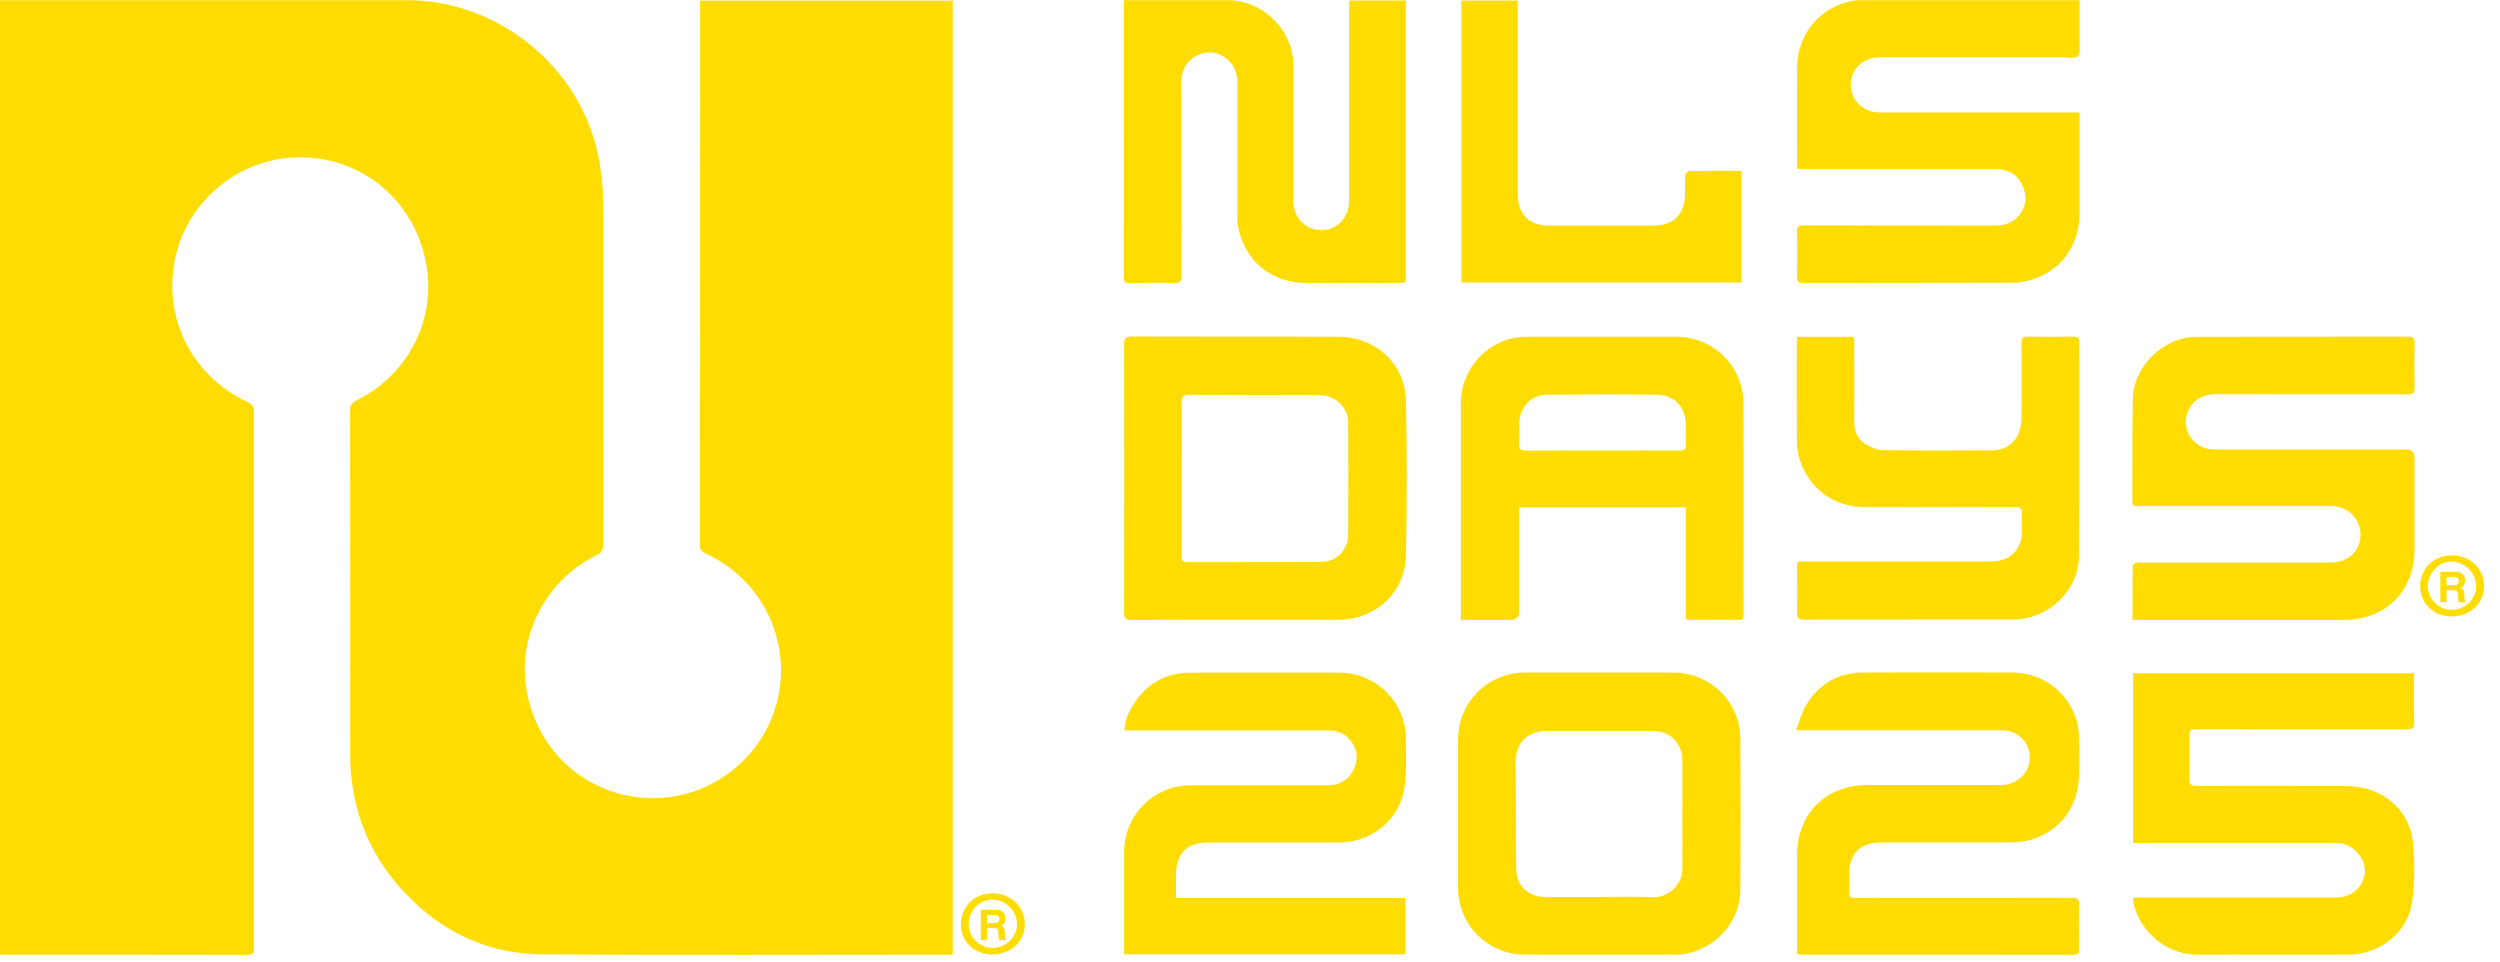 <?xml version="1.0" encoding="UTF-8"?> <svg xmlns="http://www.w3.org/2000/svg" width="104" height="40" viewBox="0 0 104 40" fill="none"><path d="M0 0.007C0.131 0.007 0.238 0.007 0.348 0.007C5.873 0.007 11.398 0.007 16.923 0.007C20.702 0.007 24.109 2.746 24.88 6.443C25.011 7.066 25.083 7.713 25.087 8.349C25.104 13.109 25.094 17.865 25.101 22.625C25.101 22.866 25.032 22.99 24.811 23.1C22.803 24.077 21.594 26.283 21.866 28.441C22.162 30.788 23.788 32.595 26.044 33.084C29.021 33.727 31.945 31.724 32.424 28.713C32.799 26.359 31.549 24.033 29.372 23.035C29.207 22.959 29.117 22.883 29.117 22.673C29.124 15.208 29.124 7.74 29.124 0.275V0.028H39.633L39.633 39.716C39.544 39.719 39.454 39.716 39.365 39.716C33.764 39.716 28.163 39.743 22.562 39.702C20.116 39.685 18.094 38.628 16.517 36.777C15.184 35.211 14.564 33.373 14.567 31.322C14.571 26.579 14.567 21.84 14.564 17.098C14.564 16.864 14.636 16.75 14.846 16.647C16.903 15.628 18.036 13.474 17.781 11.326C17.495 8.931 15.811 7.103 13.551 6.649C10.396 6.016 7.392 8.308 7.179 11.515C7.03 13.739 8.246 15.773 10.31 16.726C10.499 16.812 10.561 16.915 10.561 17.118C10.558 24.552 10.558 31.986 10.561 39.416C10.561 39.599 10.561 39.723 10.306 39.723C6.941 39.716 3.579 39.716 0.214 39.716C0.148 39.716 0.083 39.709 0 39.702L0 0.007ZM56.136 0.021C56.133 0.124 56.126 0.213 56.126 0.303C56.126 1.088 56.126 1.869 56.126 2.653C56.126 4.546 56.126 6.436 56.126 8.329C56.126 9.017 55.661 9.54 55.041 9.568C54.335 9.599 53.808 9.093 53.808 8.36C53.804 6.484 53.808 4.608 53.808 2.736C53.797 1.249 52.55 0.007 51.069 0.007C49.726 0.007 48.383 0.007 47.039 0.007C46.95 0.007 46.86 0.007 46.767 0.007C46.76 0.096 46.75 0.155 46.75 0.21C46.75 3.985 46.75 7.761 46.746 11.533C46.746 11.715 46.798 11.78 46.987 11.777C47.604 11.767 48.224 11.76 48.841 11.777C49.106 11.787 49.154 11.694 49.154 11.45C49.147 8.924 49.147 6.401 49.147 3.875C49.147 3.693 49.137 3.507 49.147 3.325C49.175 2.867 49.385 2.512 49.802 2.306C50.201 2.11 50.597 2.141 50.963 2.392C51.328 2.647 51.472 3.011 51.472 3.448C51.472 5.3 51.472 7.148 51.472 9C51.472 9.134 51.476 9.268 51.5 9.399C51.758 10.831 52.861 11.76 54.325 11.77C55.633 11.78 56.946 11.77 58.255 11.77C58.327 11.77 58.399 11.76 58.482 11.753V0.021H56.133H56.136ZM89.073 25.788C91.888 25.788 94.698 25.788 97.513 25.788C99.242 25.788 100.441 24.593 100.444 22.866C100.444 21.593 100.444 20.316 100.444 19.042C100.444 18.813 100.331 18.698 100.106 18.698C97.495 18.698 94.881 18.698 92.27 18.698C92.146 18.698 92.019 18.698 91.894 18.677C91.209 18.571 90.778 17.883 90.978 17.222C91.133 16.712 91.574 16.399 92.156 16.399C94.826 16.399 97.499 16.399 100.168 16.403C100.396 16.403 100.451 16.337 100.447 16.12C100.434 15.504 100.437 14.888 100.447 14.272C100.451 14.066 100.389 14.004 100.179 14.004C97.251 14.011 94.32 14.004 91.392 14.011C90.014 14.014 88.757 15.219 88.725 16.595C88.695 18.01 88.715 19.428 88.705 20.846C88.705 21.066 88.825 21.059 88.977 21.056C90.286 21.056 91.598 21.056 92.907 21.056C94.268 21.056 95.629 21.052 96.989 21.056C97.809 21.056 98.37 21.802 98.15 22.577C98.002 23.096 97.55 23.403 96.924 23.403C94.313 23.403 91.698 23.403 89.087 23.403C89.011 23.403 88.929 23.386 88.863 23.41C88.801 23.434 88.719 23.503 88.719 23.554C88.708 24.287 88.712 25.017 88.712 25.788H89.077H89.073ZM86.259 0.007C83.304 0.007 80.352 0.007 77.396 0.007C77.29 0.007 77.179 0.014 77.073 0.034C75.709 0.282 74.765 1.418 74.758 2.829C74.751 4.137 74.758 5.445 74.758 6.752C74.758 6.835 74.758 6.914 74.758 7.017C74.895 7.024 75.013 7.035 75.126 7.035C77.713 7.035 80.3 7.035 82.887 7.035C82.97 7.035 83.056 7.031 83.138 7.035C83.634 7.076 83.989 7.331 84.165 7.788C84.337 8.232 84.275 8.659 83.941 9.02C83.679 9.303 83.338 9.382 82.966 9.382C80.328 9.378 77.692 9.382 75.054 9.375C74.83 9.375 74.747 9.43 74.754 9.667C74.772 10.266 74.772 10.868 74.754 11.467C74.747 11.708 74.82 11.774 75.061 11.774C77.916 11.767 80.769 11.774 83.624 11.763C83.896 11.763 84.179 11.732 84.441 11.66C85.718 11.306 86.504 10.235 86.511 8.869C86.517 7.561 86.511 6.253 86.511 4.946V4.681H86.152C83.555 4.681 80.961 4.681 78.364 4.681C78.247 4.681 78.13 4.681 78.016 4.667C77.507 4.598 77.1 4.223 77.014 3.751C76.88 3.005 77.403 2.388 78.189 2.385C80.727 2.385 83.262 2.385 85.801 2.385C86.025 2.385 86.342 2.454 86.445 2.337C86.566 2.203 86.507 1.9 86.511 1.669C86.517 1.122 86.511 0.575 86.511 0.014C86.411 0.007 86.338 0 86.266 0L86.259 0.007ZM88.739 28.015V35.07C88.863 35.07 88.97 35.07 89.077 35.07C91.722 35.07 94.368 35.07 97.013 35.07C97.113 35.07 97.213 35.07 97.313 35.077C97.881 35.111 98.56 35.786 98.339 36.512C98.191 37 97.757 37.334 97.189 37.334C94.485 37.334 91.781 37.334 89.077 37.334C88.963 37.334 88.85 37.345 88.746 37.348C88.736 37.393 88.729 37.41 88.732 37.427C88.908 38.663 90.076 39.692 91.333 39.712C91.815 39.719 92.301 39.712 92.787 39.712C94.423 39.712 96.059 39.712 97.695 39.712C98.987 39.712 100.162 38.804 100.341 37.534C100.458 36.694 100.465 35.816 100.368 34.973C100.234 33.793 99.28 32.901 98.095 32.74C97.595 32.671 97.079 32.699 96.572 32.695C94.836 32.692 93.1 32.688 91.364 32.695C91.14 32.695 91.078 32.626 91.082 32.409C91.095 31.793 91.088 31.177 91.082 30.561C91.082 30.406 91.126 30.32 91.295 30.341C91.361 30.348 91.43 30.341 91.495 30.341C94.375 30.341 97.254 30.341 100.134 30.344C100.361 30.344 100.437 30.286 100.43 30.052C100.413 29.488 100.423 28.92 100.423 28.352V28.008H88.736L88.739 28.015ZM55.675 25.784C57.221 25.777 58.451 24.659 58.486 23.117C58.534 20.97 58.534 18.819 58.486 16.671C58.451 15.112 57.215 14.007 55.651 14.007C52.788 14.007 49.926 14.007 47.067 14C46.822 14 46.764 14.076 46.764 14.31C46.77 18.034 46.77 21.758 46.764 25.482C46.764 25.719 46.822 25.795 47.07 25.791C48.531 25.781 49.991 25.784 51.452 25.784C52.861 25.784 54.273 25.788 55.682 25.784H55.675ZM49.158 16.757C49.158 16.513 49.209 16.427 49.474 16.427C51.218 16.437 52.96 16.433 54.703 16.433C55.013 16.433 55.32 16.458 55.585 16.65C55.902 16.881 56.081 17.191 56.085 17.583C56.092 19.142 56.092 20.698 56.085 22.257C56.085 22.859 55.592 23.372 54.993 23.375C53.115 23.389 51.238 23.379 49.361 23.386C49.154 23.386 49.161 23.272 49.161 23.127C49.161 22.054 49.161 20.98 49.161 19.903C49.161 18.853 49.168 17.803 49.158 16.754V16.757ZM74.947 39.716C78.719 39.716 82.491 39.716 86.263 39.719C86.459 39.719 86.5 39.644 86.497 39.468C86.49 38.869 86.483 38.267 86.497 37.668C86.504 37.41 86.424 37.348 86.173 37.348C83.696 37.358 81.216 37.355 78.74 37.355C78.206 37.355 77.672 37.348 77.138 37.355C76.976 37.355 76.911 37.303 76.918 37.142C76.924 36.89 76.918 36.642 76.918 36.391C76.921 35.51 77.382 35.046 78.261 35.046C80.062 35.046 81.864 35.046 83.669 35.046C85.112 35.046 86.28 34.054 86.459 32.623C86.535 32.024 86.493 31.408 86.497 30.802C86.497 29.202 85.278 27.98 83.683 27.977C81.63 27.977 79.577 27.97 77.524 27.977C76.435 27.98 75.622 28.479 75.088 29.412C74.93 29.691 74.854 30.017 74.716 30.379H75.119C77.83 30.379 80.545 30.379 83.255 30.379C83.783 30.379 84.199 30.654 84.365 31.112C84.647 31.89 84.086 32.657 83.221 32.657C81.378 32.661 79.532 32.657 77.689 32.657C75.957 32.657 74.758 33.848 74.758 35.576C74.758 36.842 74.758 38.109 74.758 39.375C74.758 40.642 74.758 39.571 74.758 39.688C74.847 39.699 74.899 39.709 74.947 39.709V39.716ZM48.923 36.395C48.923 35.507 49.378 35.049 50.26 35.049C52.072 35.049 53.88 35.049 55.692 35.049C57.059 35.049 58.217 34.116 58.423 32.774C58.523 32.113 58.486 31.428 58.486 30.757C58.486 29.209 57.256 27.987 55.699 27.983C53.639 27.983 51.576 27.98 49.516 27.983C48.469 27.983 47.676 28.462 47.129 29.336C46.936 29.642 46.791 29.98 46.784 30.386H47.105C49.826 30.386 52.547 30.386 55.265 30.386C55.664 30.386 55.985 30.53 56.212 30.847C56.477 31.215 56.512 31.618 56.305 32.027C56.085 32.464 55.713 32.667 55.227 32.667C53.333 32.667 51.438 32.664 49.543 32.667C47.993 32.671 46.764 33.903 46.764 35.452C46.764 36.766 46.764 38.084 46.764 39.399V39.699H58.468V37.355H48.923C48.923 37.007 48.923 36.701 48.923 36.391V36.395ZM61.066 25.788C61.658 25.788 62.251 25.788 62.843 25.788C63.082 25.788 63.201 25.672 63.201 25.44C63.201 24.098 63.201 22.756 63.201 21.417V21.107H70.132V25.757C70.19 25.771 70.225 25.784 70.256 25.784C70.958 25.784 71.658 25.784 72.357 25.788C72.536 25.788 72.529 25.681 72.529 25.557C72.529 22.625 72.539 19.693 72.526 16.761C72.519 15.215 71.261 14.007 69.711 14.007C67.652 14.007 65.588 14.007 63.528 14.007C62.016 14.007 60.773 15.25 60.773 16.761C60.773 19.669 60.773 22.577 60.773 25.485C60.773 28.393 60.773 25.664 60.773 25.788C60.886 25.788 60.976 25.788 61.066 25.788ZM63.484 18.743C63.267 18.743 63.184 18.684 63.198 18.464C63.215 18.189 63.198 17.913 63.201 17.642C63.205 16.939 63.676 16.427 64.379 16.42C65.898 16.406 67.414 16.403 68.933 16.42C69.66 16.427 70.128 16.946 70.132 17.683C70.132 17.958 70.121 18.233 70.135 18.505C70.145 18.695 70.07 18.746 69.891 18.743C68.805 18.736 67.724 18.743 66.639 18.743C65.588 18.743 64.538 18.736 63.487 18.746L63.484 18.743ZM69.677 39.716C71.138 39.709 72.388 38.484 72.398 37.028C72.409 34.929 72.412 32.829 72.398 30.73C72.388 29.192 71.151 27.983 69.612 27.98C67.552 27.98 65.488 27.98 63.428 27.98C61.899 27.98 60.659 29.216 60.656 30.744C60.656 32.809 60.656 34.877 60.656 36.942C60.656 38.47 61.896 39.709 63.422 39.712C64.455 39.712 65.492 39.712 66.525 39.712C67.576 39.712 68.626 39.716 69.68 39.712L69.677 39.716ZM64.238 37.31C63.573 37.31 63.081 36.825 63.074 36.164C63.063 34.691 63.053 33.215 63.05 31.742C63.05 30.885 63.532 30.406 64.379 30.406C65.833 30.406 67.283 30.406 68.737 30.406C69.487 30.406 69.987 30.905 69.987 31.663C69.987 33.139 69.98 34.612 69.99 36.088C69.997 36.825 69.394 37.348 68.768 37.321C68.017 37.289 67.266 37.314 66.515 37.314C65.757 37.314 64.996 37.314 64.238 37.314V37.31ZM74.747 14.197C74.747 15.597 74.744 16.994 74.751 18.395C74.751 18.609 74.789 18.829 74.847 19.035C75.202 20.298 76.263 21.097 77.593 21.097C79.663 21.1 81.733 21.1 83.803 21.093C84.037 21.093 84.137 21.142 84.113 21.393C84.093 21.617 84.11 21.844 84.11 22.067C84.11 22.873 83.624 23.358 82.815 23.358C80.262 23.358 77.706 23.358 75.154 23.358C74.699 23.358 74.761 23.313 74.761 23.764C74.761 24.332 74.775 24.896 74.754 25.464C74.744 25.729 74.837 25.777 75.078 25.777C77.965 25.771 80.855 25.774 83.741 25.771C85.209 25.771 86.476 24.58 86.49 23.114C86.514 20.157 86.497 17.198 86.5 14.241C86.5 14.049 86.424 14.004 86.245 14.004C85.612 14.011 84.978 14.014 84.344 14.004C84.134 14 84.096 14.079 84.096 14.265C84.103 15.25 84.099 16.23 84.096 17.215C84.096 17.349 84.096 17.483 84.079 17.614C84.003 18.306 83.538 18.736 82.846 18.736C81.351 18.743 79.859 18.75 78.364 18.726C78.099 18.722 77.806 18.609 77.579 18.461C77.262 18.258 77.135 17.917 77.138 17.531C77.145 16.44 77.138 15.35 77.138 14.258C77.138 14.148 77.172 14.011 76.983 14.011C76.249 14.011 75.519 14.011 74.765 14.011C74.758 14.1 74.751 14.148 74.751 14.2L74.747 14.197ZM60.79 0.024V11.753H72.453V7.107C71.713 7.107 70.993 7.103 70.276 7.114C70.218 7.114 70.111 7.22 70.108 7.282C70.087 7.54 70.097 7.799 70.097 8.057C70.097 8.917 69.632 9.382 68.764 9.385C67.772 9.389 66.777 9.385 65.785 9.385C65.309 9.385 64.834 9.392 64.359 9.385C63.79 9.375 63.36 9.082 63.212 8.59C63.153 8.404 63.139 8.198 63.139 7.998C63.136 5.458 63.139 2.915 63.139 0.375V0.024H60.793H60.79ZM103.337 24.387C103.337 23.657 102.762 23.107 101.994 23.103C101.247 23.1 100.678 23.651 100.678 24.38C100.678 25.099 101.233 25.64 101.973 25.643C102.755 25.643 103.334 25.113 103.334 24.387H103.337ZM101.994 25.368C101.453 25.371 101.002 24.927 100.999 24.387C100.999 23.836 101.446 23.365 101.98 23.361C102.531 23.358 103 23.823 103.007 24.377C103.014 24.914 102.552 25.364 101.994 25.368ZM42.634 38.456C42.634 37.716 42.048 37.159 41.273 37.162C40.529 37.166 39.971 37.727 39.971 38.46C39.971 39.172 40.536 39.706 41.287 39.706C42.051 39.706 42.63 39.169 42.634 38.46V38.456ZM42.306 38.453C42.306 38.986 41.828 39.441 41.276 39.434C40.736 39.427 40.291 38.972 40.295 38.439C40.302 37.882 40.749 37.424 41.29 37.427C41.845 37.431 42.306 37.899 42.306 38.453ZM41.49 38.649C41.517 38.676 41.531 38.728 41.535 38.811V38.928C41.535 38.966 41.542 39 41.548 39.038C41.548 39.055 41.559 39.079 41.566 39.107H41.855V39.076C41.831 39.062 41.814 39.038 41.807 39.003C41.803 38.983 41.8 38.945 41.8 38.886V38.8C41.8 38.711 41.786 38.645 41.762 38.604C41.738 38.559 41.697 38.529 41.638 38.504C41.707 38.48 41.759 38.439 41.79 38.38C41.821 38.322 41.834 38.264 41.834 38.205C41.834 38.147 41.828 38.112 41.81 38.071C41.793 38.033 41.772 37.995 41.745 37.964C41.71 37.926 41.672 37.895 41.624 37.875C41.576 37.854 41.507 37.844 41.421 37.844H40.801V39.103H41.059V38.608H41.331C41.411 38.608 41.462 38.621 41.49 38.649ZM41.359 38.401H41.059V38.064H41.366C41.425 38.064 41.466 38.071 41.493 38.084C41.545 38.112 41.569 38.164 41.569 38.239C41.569 38.315 41.542 38.356 41.49 38.38C41.459 38.394 41.414 38.401 41.356 38.401H41.359ZM102.208 24.593C102.235 24.621 102.249 24.673 102.252 24.755V24.872C102.252 24.91 102.259 24.945 102.266 24.982C102.266 25 102.276 25.024 102.283 25.051H102.573V25.02C102.549 25.006 102.531 24.982 102.525 24.948C102.521 24.927 102.518 24.89 102.518 24.831V24.745C102.518 24.655 102.504 24.59 102.48 24.549C102.456 24.504 102.414 24.473 102.356 24.449C102.425 24.425 102.476 24.384 102.507 24.325C102.538 24.267 102.552 24.208 102.552 24.15C102.552 24.091 102.545 24.057 102.528 24.015C102.511 23.977 102.49 23.94 102.463 23.909C102.428 23.871 102.39 23.84 102.342 23.819C102.294 23.799 102.225 23.788 102.139 23.788H101.519V25.048H101.777V24.552H102.049C102.128 24.552 102.18 24.566 102.208 24.593ZM102.077 24.342H101.777V24.005H102.084C102.142 24.005 102.184 24.012 102.211 24.026C102.263 24.053 102.287 24.105 102.287 24.18C102.287 24.256 102.259 24.298 102.208 24.322C102.177 24.335 102.132 24.342 102.073 24.342H102.077Z" fill="#FFDD02"></path></svg> 